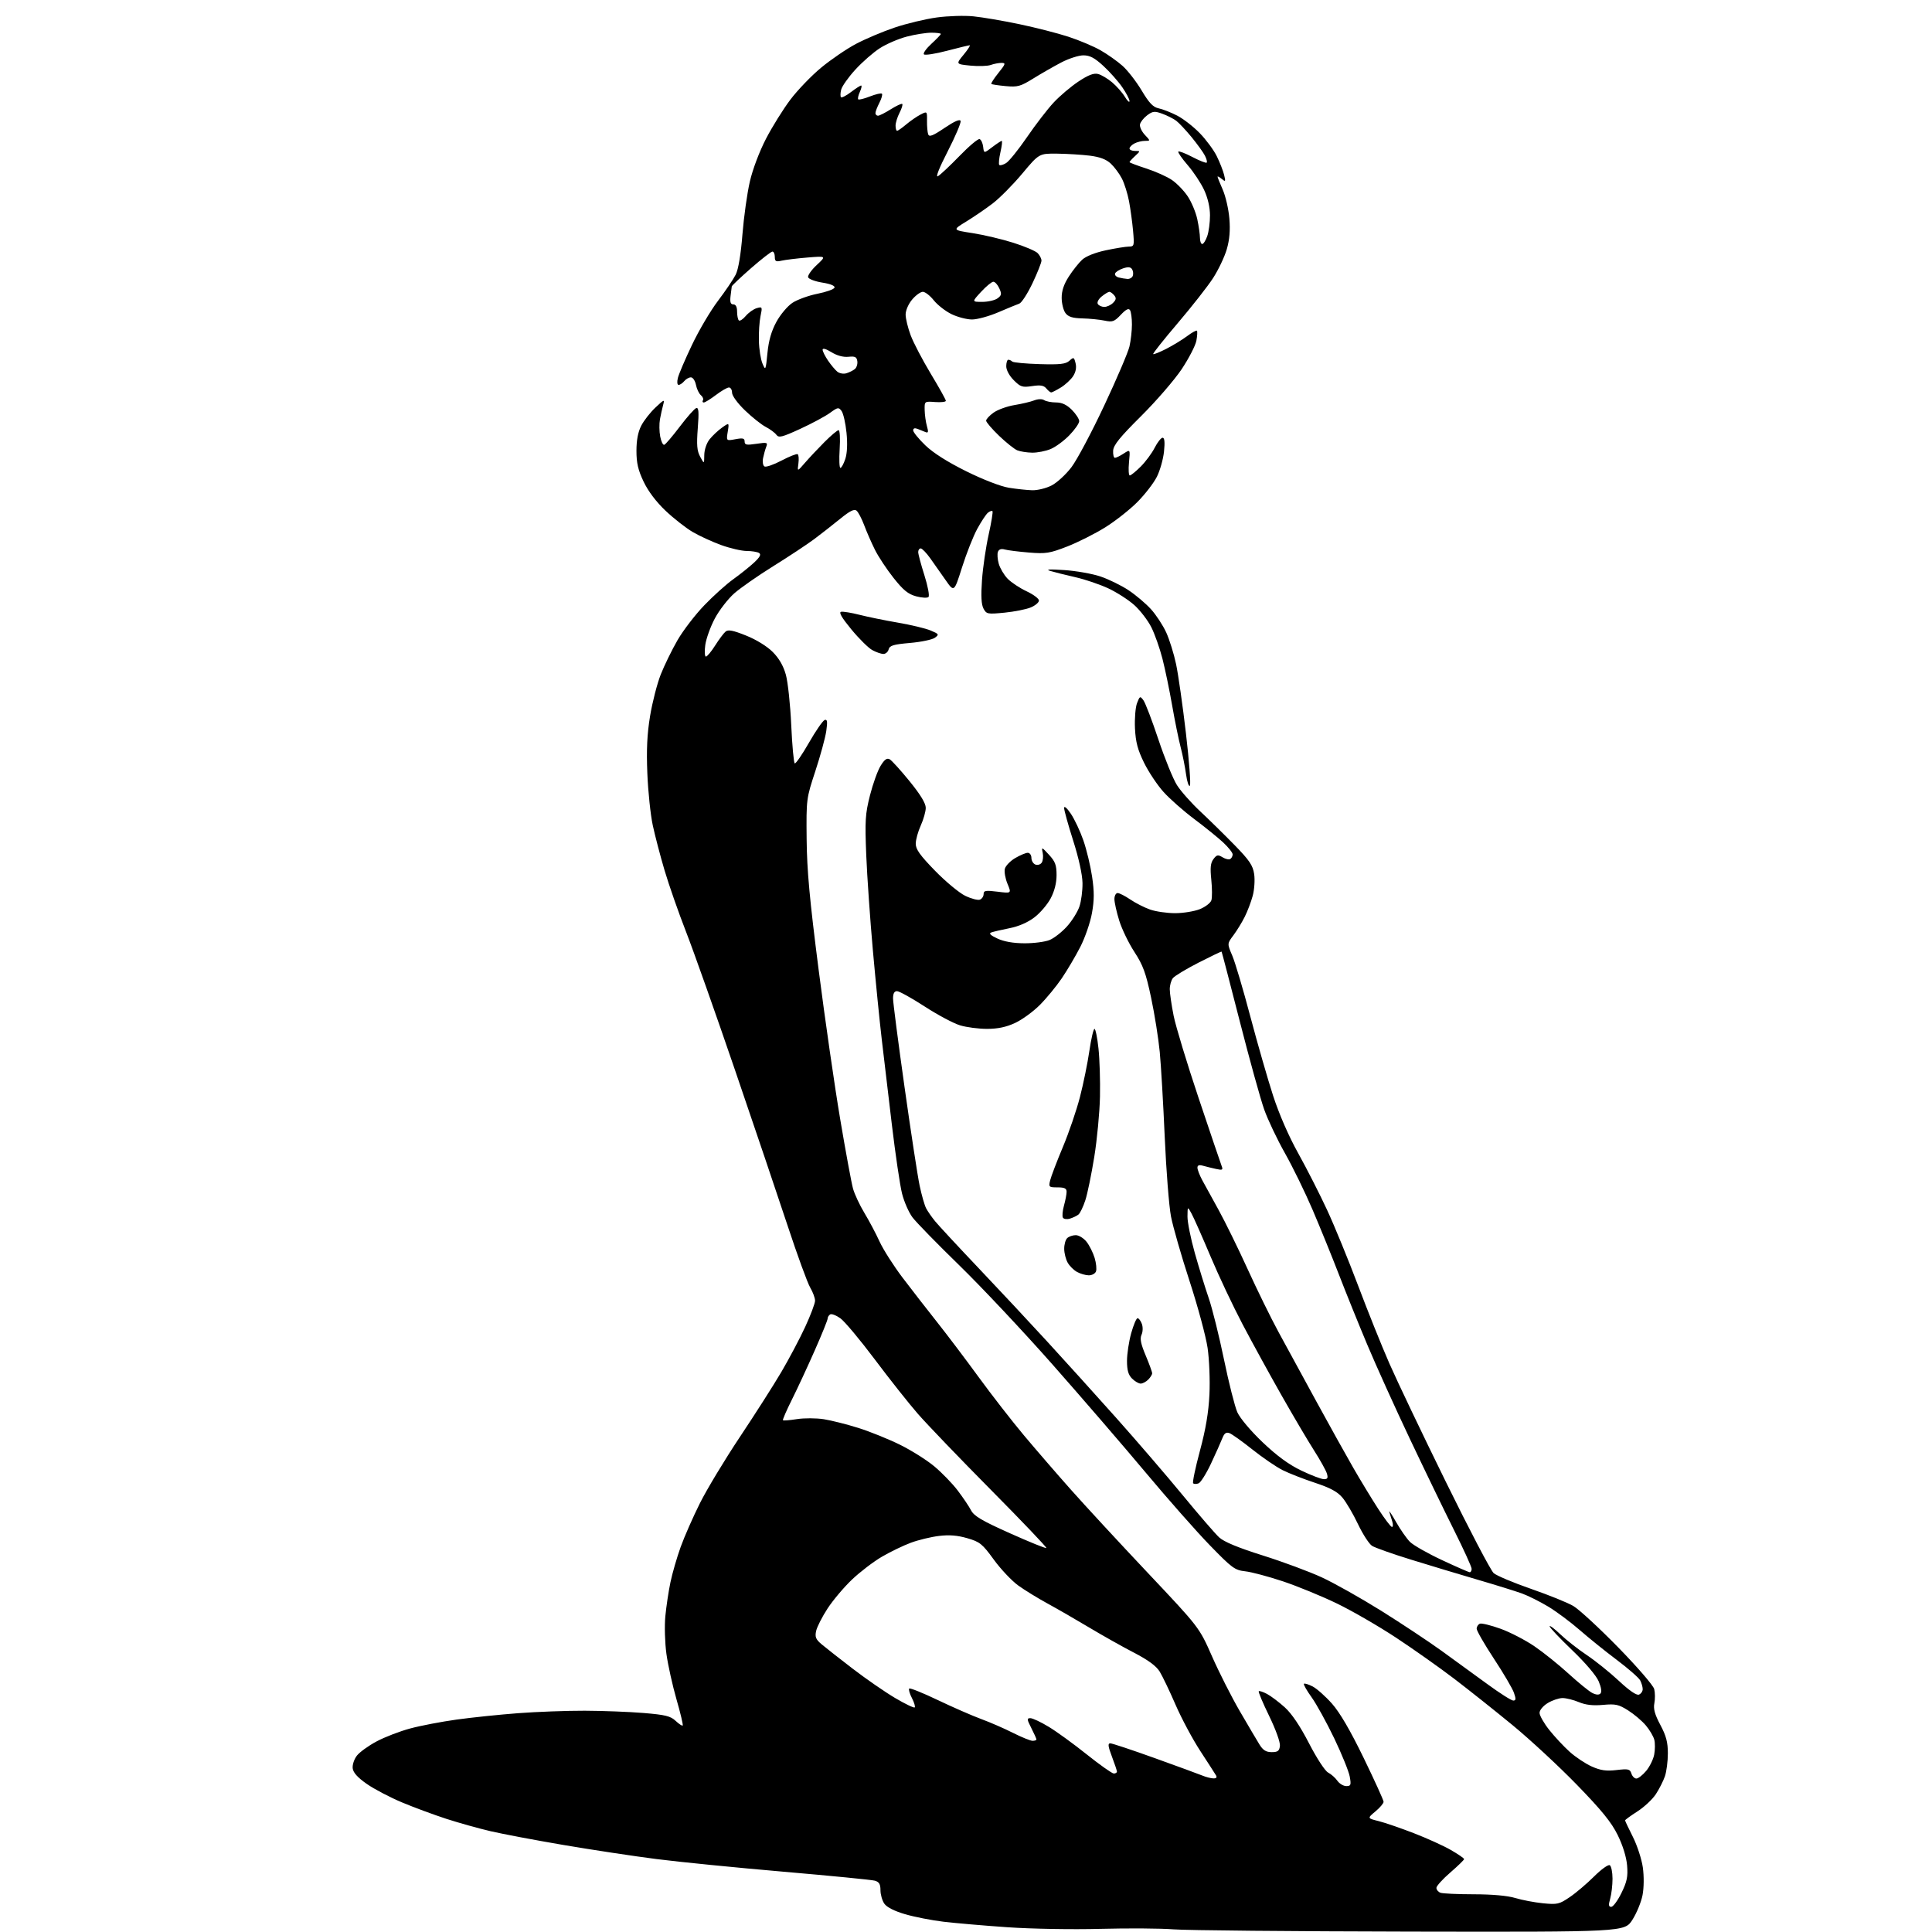 <?xml version="1.0" encoding="UTF-8" standalone="no"?>
<svg 
  version="1.1" 
  xmlns="http://www.w3.org/2000/svg" 
  xmlns:xlink="http://www.w3.org/1999/xlink" 
  xmlns:svg="http://www.w3.org/2000/svg"
  xmlns:rdf="http://www.w3.org/1999/02/22-rdf-syntax-ns#"
  xmlns:cc="http://creativecommons.org/ns#"
  xmlns:dc="http://purl.org/dc/elements/1.1/"
  viewBox="0 0 768 768"
  width="768"
  height="768"
>
<style>svg {background-color: white; }</style>"
<path stroke="none" fill="black" fill-rule="evenodd" d="M560.65,767.84C513.82,767.75 471.45,767.35 466.50,766.95C461.55,766.55 448.50,766.46 437.50,766.75C426.27,767.05 410.05,766.77 400.50,766.11C391.15,765.46 379.68,764.47 375.00,763.91C370.32,763.35 363.48,762.01 359.80,760.93C355.57,759.70 352.52,758.15 351.55,756.76C350.70,755.55 350.00,753.13 350.00,751.39C350.00,748.97 349.47,748.09 347.75,747.60C346.51,747.25 330.20,745.65 311.50,744.04C292.80,742.43 270.07,740.17 261.00,739.01C251.93,737.85 235.28,735.33 224.00,733.41C212.72,731.49 199.68,729.02 195.00,727.93C190.32,726.84 182.45,724.64 177.50,723.04C172.55,721.43 164.59,718.49 159.82,716.49C155.04,714.49 148.74,711.19 145.82,709.15C142.14,706.58 140.41,704.66 140.20,702.92C140.04,701.52 140.79,699.27 141.89,697.87C142.98,696.48 146.50,693.94 149.72,692.23C152.94,690.51 158.93,688.20 163.04,687.10C167.14,685.99 175.45,684.40 181.50,683.56C187.55,682.72 198.55,681.58 205.95,681.02C213.35,680.46 225.27,680.02 232.45,680.04C239.63,680.07 250.15,680.47 255.83,680.94C264.49,681.66 266.55,682.16 268.57,684.07C269.90,685.32 271.17,686.15 271.39,685.92C271.61,685.69 270.50,681.00 268.91,675.50C267.33,670.00 265.53,661.90 264.92,657.50C264.31,653.10 264.11,646.35 264.48,642.50C264.85,638.65 265.76,632.57 266.51,628.98C267.26,625.40 269.08,619.10 270.56,614.98C272.04,610.87 275.50,603.00 278.25,597.50C281.00,592.00 288.15,580.16 294.13,571.19C300.11,562.22 307.52,550.61 310.59,545.39C313.66,540.17 317.94,532.09 320.09,527.43C322.24,522.77 324.00,518.10 324.00,517.04C324.00,515.98 323.13,513.63 322.06,511.81C320.99,509.99 316.99,499.05 313.18,487.50C309.36,475.95 299.93,448.05 292.22,425.50C284.51,402.95 275.75,378.20 272.75,370.50C269.74,362.80 265.89,351.77 264.18,346.00C262.47,340.23 260.35,332.12 259.47,328.00C258.59,323.88 257.62,314.65 257.33,307.50C256.94,298.02 257.23,291.82 258.42,284.61C259.32,279.17 261.22,271.75 262.66,268.11C264.10,264.47 267.09,258.35 269.31,254.50C271.53,250.65 276.31,244.42 279.92,240.66C283.54,236.89 288.75,232.20 291.50,230.24C294.25,228.27 297.96,225.30 299.75,223.64C302.09,221.45 302.65,220.39 301.75,219.82C301.06,219.39 298.83,219.02 296.80,219.02C294.76,219.01 290.20,217.95 286.68,216.67C283.15,215.39 278.06,213.06 275.38,211.49C272.70,209.92 267.85,206.13 264.61,203.07C260.87,199.53 257.68,195.31 255.86,191.50C253.65,186.87 253.00,184.06 253.00,179.21C253.00,174.98 253.62,171.71 254.91,169.21C255.96,167.17 258.50,163.93 260.55,162.00C264.07,158.69 264.24,158.64 263.60,161.00C263.23,162.38 262.66,164.94 262.34,166.69C262.02,168.45 262.06,171.52 262.44,173.51C262.81,175.50 263.54,176.99 264.06,176.81C264.58,176.64 267.36,173.38 270.25,169.56C273.14,165.74 276.07,162.44 276.76,162.22C277.74,161.91 277.88,163.69 277.38,170.22C276.87,176.91 277.06,179.21 278.33,181.56C279.92,184.50 279.92,184.50 279.96,180.88C279.98,178.81 280.87,176.16 282.04,174.67C283.17,173.24 285.39,171.15 286.98,170.01C289.88,167.95 289.88,167.95 289.29,171.61C288.69,175.28 288.69,175.28 292.35,174.59C295.32,174.04 296.00,174.21 296.00,175.52C296.00,176.86 296.76,177.01 300.66,176.42C304.95,175.78 305.26,175.87 304.59,177.61C304.19,178.65 303.62,180.68 303.33,182.13C303.04,183.57 303.28,185.06 303.88,185.42C304.47,185.79 307.52,184.74 310.65,183.09C313.78,181.44 316.68,180.30 317.08,180.55C317.49,180.80 317.62,182.47 317.38,184.25C316.93,187.50 316.93,187.50 319.96,184.00C321.62,182.07 325.11,178.36 327.71,175.75C330.31,173.14 332.85,171.00 333.35,171.00C333.86,171.00 334.05,174.31 333.78,178.50C333.52,182.62 333.65,186.00 334.07,186.00C334.50,186.00 335.37,184.40 336.02,182.44C336.77,180.16 336.94,176.43 336.50,172.01C336.12,168.22 335.24,164.35 334.55,163.40C333.38,161.80 333.06,161.85 329.90,164.15C328.03,165.51 322.72,168.36 318.11,170.48C310.83,173.82 309.57,174.13 308.61,172.82C308.00,171.99 306.10,170.59 304.39,169.70C302.69,168.82 298.97,165.87 296.14,163.14C293.17,160.28 291.00,157.30 291.00,156.09C291.00,154.94 290.44,154.01 289.75,154.03C289.06,154.04 286.73,155.39 284.57,157.03C282.41,158.66 280.25,160.00 279.76,160.00C279.28,160.00 279.13,159.60 279.43,159.11C279.73,158.63 279.36,157.72 278.61,157.09C277.86,156.47 276.97,154.62 276.65,152.98C276.32,151.34 275.42,150.00 274.65,150.00C273.88,150.00 272.68,150.67 272.00,151.50C271.32,152.32 270.31,153.00 269.77,153.00C269.20,153.00 269.07,151.84 269.46,150.25C269.82,148.74 272.35,142.82 275.08,137.10C277.80,131.37 282.44,123.50 285.40,119.60C288.36,115.69 291.53,111.01 292.45,109.18C293.51,107.07 294.49,101.23 295.13,93.18C295.69,86.21 297.01,76.74 298.08,72.15C299.20,67.29 301.89,60.18 304.50,55.15C306.97,50.39 311.32,43.41 314.16,39.64C317.00,35.87 322.51,30.13 326.41,26.90C330.31,23.67 336.56,19.41 340.30,17.43C344.04,15.46 350.93,12.54 355.63,10.96C360.32,9.37 367.83,7.57 372.33,6.95C376.82,6.33 383.43,6.13 387.00,6.50C390.57,6.86 398.77,8.26 405.21,9.61C411.65,10.96 420.42,13.20 424.71,14.60C428.99,16.00 434.75,18.43 437.51,20.01C440.26,21.58 444.19,24.36 446.24,26.19C448.28,28.01 451.70,32.42 453.83,35.98C456.81,40.98 458.36,42.60 460.60,43.07C462.19,43.40 465.49,44.69 467.92,45.94C470.35,47.19 474.40,50.33 476.92,52.93C479.44,55.52 482.48,59.64 483.68,62.07C484.88,64.51 486.19,67.85 486.60,69.50C487.26,72.22 487.17,72.37 485.67,71.13C484.75,70.37 484.00,69.98 484.00,70.25C484.00,70.52 484.93,72.84 486.06,75.40C487.19,77.97 488.38,83.11 488.69,86.83C489.09,91.55 488.77,95.27 487.66,99.10C486.78,102.12 484.33,107.27 482.21,110.55C480.09,113.82 473.78,121.87 468.19,128.43C462.60,134.99 458.20,140.53 458.41,140.75C458.63,140.96 460.98,140.01 463.65,138.65C466.32,137.28 470.04,135.00 471.93,133.59C473.81,132.18 475.56,131.22 475.80,131.47C476.04,131.71 475.94,133.49 475.58,135.43C475.22,137.37 472.59,142.45 469.75,146.73C466.90,151.00 459.64,159.40 453.62,165.39C445.17,173.78 442.62,176.93 442.49,179.14C442.40,180.71 442.72,182.00 443.20,182.00C443.68,182.00 445.25,181.23 446.68,180.29C449.30,178.58 449.30,178.58 448.79,183.79C448.52,186.65 448.66,189.00 449.11,189.00C449.56,189.00 451.52,187.41 453.46,185.47C455.40,183.53 457.90,180.16 459.01,177.97C460.13,175.79 461.54,174.00 462.16,174.00C462.92,174.00 463.10,175.77 462.71,179.49C462.40,182.52 461.13,187.02 459.89,189.50C458.65,191.98 455.17,196.50 452.16,199.53C449.15,202.57 443.38,207.12 439.33,209.64C435.28,212.16 428.49,215.58 424.24,217.24C417.25,219.95 415.77,220.19 409.00,219.64C404.88,219.30 400.55,218.76 399.39,218.43C398.00,218.04 397.07,218.36 396.69,219.36C396.37,220.20 396.52,222.34 397.03,224.12C397.54,225.90 399.11,228.55 400.52,230.02C401.93,231.49 405.32,233.74 408.04,235.02C410.77,236.30 413.00,237.96 413.00,238.72C413.00,239.48 411.53,240.72 409.73,241.47C407.93,242.22 403.25,243.15 399.33,243.54C392.55,244.20 392.14,244.12 390.96,241.93C390.09,240.30 389.91,236.94 390.36,230.56C390.71,225.58 391.90,217.48 392.99,212.58C394.09,207.67 394.78,203.44 394.52,203.18C394.26,202.93 393.44,203.22 392.69,203.84C391.95,204.46 390.05,207.34 388.47,210.23C386.89,213.13 384.18,219.99 382.44,225.48C379.28,235.46 379.28,235.46 375.89,230.59C374.03,227.91 371.26,223.98 369.74,221.86C368.23,219.74 366.54,218.00 365.99,218.00C365.45,218.00 365.00,218.66 365.00,219.46C365.00,220.27 366.11,224.42 367.47,228.69C368.82,232.97 369.56,236.84 369.09,237.31C368.63,237.77 366.43,237.65 364.20,237.05C361.01,236.19 359.08,234.63 355.20,229.73C352.48,226.30 349.14,221.25 347.78,218.50C346.41,215.75 344.49,211.37 343.52,208.76C342.54,206.16 341.18,203.56 340.49,202.99C339.57,202.23 337.83,203.10 333.99,206.23C331.11,208.58 326.44,212.22 323.63,214.33C320.81,216.43 313.53,221.24 307.47,225.01C301.40,228.78 294.39,233.67 291.89,235.86C289.40,238.06 285.92,242.55 284.17,245.83C282.42,249.11 280.71,253.87 280.36,256.40C280.01,258.93 280.13,261.00 280.61,261.00C281.10,261.00 282.75,259.02 284.28,256.60C285.81,254.18 287.68,251.68 288.43,251.06C289.47,250.19 291.39,250.57 296.57,252.64C300.60,254.25 304.89,256.89 307.14,259.14C309.68,261.68 311.40,264.65 312.39,268.21C313.20,271.12 314.16,280.14 314.53,288.26C314.90,296.37 315.53,303.21 315.92,303.45C316.31,303.69 318.85,300.00 321.56,295.26C324.28,290.51 327.10,286.44 327.83,286.20C328.87,285.87 329.00,286.82 328.45,290.64C328.06,293.31 326.11,300.45 324.12,306.50C320.53,317.42 320.50,317.62 320.65,333.50C320.77,345.98 321.82,357.42 325.42,385.50C327.96,405.30 331.82,432.07 334.01,445.00C336.19,457.93 338.48,470.30 339.09,472.50C339.70,474.70 341.73,479.04 343.60,482.14C345.47,485.24 348.20,490.37 349.65,493.56C351.11,496.74 355.23,503.20 358.81,507.92C362.39,512.64 368.53,520.55 372.46,525.50C376.39,530.45 383.86,540.33 389.05,547.45C394.25,554.57 402.32,564.96 407.00,570.54C411.68,576.12 420.06,585.82 425.63,592.09C431.20,598.37 444.97,613.27 456.24,625.21C476.73,646.92 476.73,646.92 481.82,658.48C484.62,664.84 489.59,674.64 492.87,680.27C496.14,685.90 499.66,691.85 500.68,693.50C502.07,695.75 503.29,696.50 505.52,696.50C507.95,696.50 508.55,696.04 508.79,694.00C508.95,692.57 507.12,687.48 504.51,682.12C501.99,676.95 500.13,672.53 500.37,672.29C500.62,672.05 502.09,672.54 503.66,673.37C505.22,674.20 508.40,676.60 510.72,678.69C513.49,681.20 516.79,686.09 520.36,693.00C523.44,698.97 526.72,703.99 527.96,704.63C529.16,705.25 530.81,706.71 531.63,707.88C532.44,709.04 534.04,710.00 535.17,710.00C536.99,710.00 537.15,709.58 536.55,706.25C536.18,704.19 533.41,697.35 530.40,691.06C527.38,684.77 523.33,677.41 521.39,674.71C519.45,672.01 518.08,669.59 518.34,669.33C518.60,669.07 520.16,669.55 521.81,670.40C523.45,671.25 526.90,674.32 529.48,677.22C532.62,680.77 536.75,687.84 542.08,698.81C546.43,707.78 550.00,715.62 550.00,716.24C550.00,716.85 548.54,718.58 546.75,720.07C543.50,722.79 543.50,722.79 548.00,723.91C550.48,724.53 556.76,726.69 561.97,728.70C567.18,730.71 573.82,733.72 576.72,735.39C579.62,737.06 582.00,738.69 582.00,739.02C582.00,739.35 579.52,741.76 576.50,744.37C573.48,746.98 571.00,749.72 571.00,750.45C571.00,751.19 571.71,752.06 572.58,752.39C573.45,752.73 579.41,753.00 585.83,753.01C593.21,753.02 599.28,753.56 602.35,754.49C605.02,755.30 609.97,756.24 613.35,756.58C619.05,757.14 619.83,756.97 623.99,754.14C626.47,752.47 630.81,748.77 633.66,745.94C636.50,743.10 639.31,741.08 639.91,741.45C640.51,741.82 641.00,744.23 641.00,746.82C641.00,749.40 640.58,752.97 640.07,754.76C639.35,757.28 639.44,758.00 640.50,758.00C641.24,758.00 643.07,755.52 644.55,752.49C646.76,747.98 647.16,746.00 646.80,741.56C646.52,738.21 645.10,733.62 643.07,729.48C640.56,724.38 636.75,719.69 626.84,709.48C619.71,702.14 608.17,691.45 601.19,685.71C594.21,679.98 583.77,671.68 578.00,667.28C572.23,662.88 561.88,655.57 555.00,651.03C548.12,646.49 537.55,640.37 531.50,637.44C525.45,634.51 515.77,630.54 510.00,628.61C504.23,626.69 497.48,624.89 495.00,624.62C490.85,624.16 489.75,623.35 480.97,614.31C475.72,608.91 464.21,595.87 455.39,585.32C446.57,574.78 429.88,555.43 418.31,542.32C406.74,529.22 390.10,511.52 381.35,503.00C372.59,494.48 364.22,485.90 362.74,483.94C361.27,481.99 359.39,477.71 358.57,474.44C357.75,471.17 355.93,458.82 354.52,447.00C353.12,435.18 351.30,419.88 350.49,413.00C349.68,406.12 348.11,390.38 347.00,378.00C345.89,365.62 344.70,348.52 344.35,340.00C343.79,326.20 343.95,323.58 345.83,316.16C347.00,311.57 348.90,306.28 350.06,304.41C351.61,301.90 352.56,301.22 353.67,301.83C354.49,302.29 358.05,306.22 361.58,310.56C365.89,315.86 368.00,319.33 368.00,321.12C368.00,322.58 367.11,325.74 366.02,328.14C364.93,330.54 364.03,333.79 364.02,335.36C364.00,337.60 365.69,339.97 371.66,346.10C375.88,350.44 381.29,354.93 383.68,356.09C386.08,357.25 388.71,357.94 389.52,357.63C390.33,357.32 391.00,356.32 391.00,355.42C391.00,354.00 391.78,353.87 396.55,354.46C402.09,355.16 402.09,355.16 400.50,351.34C399.62,349.24 399.15,346.55 399.44,345.36C399.74,344.18 401.59,342.26 403.55,341.10C405.51,339.95 407.76,339.00 408.56,339.00C409.35,339.00 410.00,339.91 410.00,341.03C410.00,342.15 410.72,343.34 411.60,343.68C412.48,344.01 413.61,343.66 414.11,342.90C414.61,342.13 414.78,340.38 414.49,339.00C413.98,336.60 414.08,336.63 416.98,339.77C419.47,342.46 420.00,343.88 420.00,347.86C420.00,350.98 419.18,354.24 417.67,357.09C416.39,359.52 413.48,362.93 411.19,364.67C408.55,366.69 404.94,368.26 401.27,368.98C398.10,369.61 394.82,370.37 394.00,370.68C392.98,371.06 393.78,371.83 396.50,373.09C399.13,374.31 402.83,374.96 407.28,374.97C411.01,374.99 415.51,374.39 417.28,373.65C419.05,372.91 422.13,370.50 424.13,368.28C426.13,366.07 428.35,362.52 429.08,360.38C429.81,358.25 430.36,354.02 430.31,351.00C430.26,347.66 428.80,341.04 426.61,334.17C424.62,327.94 423.00,322.09 423.00,321.19C423.00,320.22 424.11,321.16 425.67,323.46C427.13,325.62 429.38,330.39 430.65,334.05C431.93,337.72 433.49,344.21 434.12,348.47C435.01,354.43 435.00,357.81 434.07,362.97C433.41,366.68 431.33,372.72 429.45,376.39C427.56,380.07 424.24,385.70 422.06,388.91C419.88,392.12 415.95,396.89 413.32,399.52C410.69,402.16 406.28,405.36 403.52,406.64C400.00,408.28 396.68,408.98 392.41,408.99C389.06,409.00 384.21,408.37 381.64,407.59C379.07,406.82 372.74,403.45 367.56,400.09C362.39,396.74 357.45,394.00 356.58,394.00C355.50,394.00 355.00,394.92 355.00,396.90C355.00,398.50 357.06,414.36 359.57,432.15C362.08,449.94 364.78,467.57 365.57,471.32C366.36,475.06 367.52,479.11 368.15,480.32C368.78,481.52 370.40,483.85 371.75,485.50C373.10,487.15 380.83,495.48 388.92,504.00C397.01,512.52 409.22,525.59 416.06,533.04C422.90,540.49 435.31,554.22 443.63,563.54C451.95,572.87 463.93,586.80 470.26,594.50C476.59,602.20 483.06,609.68 484.63,611.13C486.58,612.92 492.15,615.23 502.00,618.33C509.98,620.84 520.53,624.76 525.46,627.04C530.38,629.31 540.95,635.26 548.95,640.25C556.95,645.25 567.77,652.42 573.00,656.19C578.23,659.97 586.48,665.97 591.35,669.53C596.21,673.09 600.80,676.00 601.55,676.00C602.62,676.00 602.68,675.37 601.81,672.89C601.21,671.18 597.64,665.09 593.86,659.36C590.09,653.63 587.00,648.27 587.00,647.44C587.00,646.61 587.58,645.72 588.29,645.44C588.99,645.17 592.70,646.09 596.54,647.47C600.37,648.86 606.42,652.00 610.00,654.45C613.58,656.89 619.65,661.77 623.50,665.29C627.35,668.80 631.56,672.24 632.86,672.93C634.37,673.73 635.56,673.84 636.18,673.22C636.79,672.61 636.55,670.87 635.52,668.40C634.56,666.10 630.27,661.05 624.95,655.96C620.03,651.24 616.00,646.97 616.00,646.48C616.00,645.99 617.91,647.42 620.25,649.66C622.59,651.90 627.32,655.61 630.76,657.91C634.21,660.21 639.94,664.82 643.51,668.15C647.63,672.01 650.54,674.01 651.49,673.64C652.32,673.32 653.00,672.34 653.00,671.47C653.00,670.59 652.54,669.01 651.98,667.95C651.41,666.90 647.25,663.26 642.73,659.86C638.20,656.47 631.58,651.13 628.00,648.00C624.42,644.87 618.80,640.68 615.50,638.68C612.20,636.69 607.48,634.33 605.00,633.43C602.52,632.53 594.65,630.08 587.50,627.99C580.35,625.89 568.42,622.31 561.00,620.01C553.58,617.72 546.55,615.24 545.40,614.49C544.24,613.75 541.72,609.85 539.80,605.82C537.89,601.79 535.11,597.07 533.63,595.32C531.65,592.98 528.80,591.44 522.72,589.43C518.20,587.94 512.41,585.68 509.85,584.40C507.30,583.12 501.90,579.43 497.85,576.20C493.81,572.98 489.70,570.05 488.72,569.69C487.40,569.21 486.67,569.74 485.88,571.77C485.29,573.27 483.28,577.78 481.40,581.78C479.52,585.79 477.29,589.33 476.45,589.66C475.60,589.98 474.64,589.97 474.30,589.63C473.96,589.29 475.17,583.50 476.98,576.76C479.29,568.19 480.43,561.44 480.77,554.33C481.04,548.70 480.71,540.45 480.04,535.83C479.37,531.25 476.14,519.28 472.86,509.23C469.58,499.17 466.26,487.61 465.48,483.54C464.70,479.46 463.58,465.27 463.00,452.02C462.42,438.76 461.53,423.53 461.02,418.17C460.51,412.81 458.96,403.09 457.58,396.59C455.50,386.74 454.38,383.69 450.94,378.41C448.67,374.93 445.96,369.32 444.91,365.95C443.86,362.58 443.00,358.74 443.00,357.41C443.00,356.08 443.57,355.00 444.27,355.00C444.97,355.00 447.23,356.15 449.29,357.55C451.36,358.96 454.90,360.76 457.15,361.55C459.41,362.35 463.89,363.00 467.11,363.00C470.33,363.00 474.75,362.28 476.94,361.41C479.13,360.53 481.20,358.94 481.54,357.88C481.88,356.81 481.86,353.14 481.51,349.72C481.01,344.95 481.21,343.03 482.37,341.50C483.67,339.77 484.16,339.68 485.98,340.78C487.14,341.49 488.51,341.80 489.04,341.47C489.57,341.15 490.00,340.32 490.00,339.64C490.00,338.96 488.31,336.83 486.25,334.90C484.19,332.98 479.01,328.79 474.74,325.59C470.47,322.39 464.97,317.54 462.51,314.80C460.05,312.07 456.57,306.85 454.78,303.20C452.25,298.06 451.44,295.01 451.17,289.54C450.99,285.67 451.35,281.15 451.99,279.50C453.09,276.65 453.22,276.59 454.54,278.39C455.30,279.43 457.99,286.46 460.50,294.01C463.02,301.55 466.33,309.70 467.87,312.11C469.41,314.53 473.55,319.20 477.08,322.50C480.61,325.80 486.74,331.82 490.71,335.88C496.67,341.99 498.03,343.99 498.55,347.45C498.89,349.76 498.64,353.63 497.98,356.07C497.33,358.50 495.89,362.29 494.78,364.49C493.68,366.70 491.65,369.99 490.29,371.81C487.81,375.12 487.81,375.12 489.83,379.83C490.95,382.42 494.18,393.30 497.01,404.02C499.85,414.73 503.92,428.90 506.06,435.50C508.47,442.92 512.30,451.70 516.09,458.50C519.46,464.55 524.62,474.68 527.55,481.00C530.48,487.32 536.01,500.82 539.85,511.00C543.68,521.17 549.28,535.12 552.30,542.00C555.31,548.88 565.40,570.02 574.72,589.00C584.04,607.98 592.61,624.33 593.76,625.34C594.91,626.35 601.58,629.16 608.59,631.59C615.59,634.02 623.17,637.08 625.41,638.40C627.66,639.72 635.67,647.10 643.21,654.81C650.89,662.66 657.21,669.98 657.58,671.45C657.94,672.89 657.96,675.43 657.63,677.08C657.19,679.31 657.81,681.55 660.02,685.69C662.33,690.02 663.00,692.57 663.00,696.99C663.00,700.13 662.47,704.23 661.83,706.10C661.19,707.97 659.56,711.17 658.22,713.22C656.88,715.26 653.58,718.35 650.89,720.07C648.20,721.80 646.00,723.40 646.00,723.63C646.00,723.87 647.39,726.82 649.10,730.20C650.80,733.58 652.58,739.03 653.05,742.32C653.54,745.84 653.50,750.37 652.94,753.32C652.41,756.09 650.59,760.52 648.89,763.17C645.79,768.00 645.79,768.00 560.65,767.84zM482.31,706.94C483.49,706.98 483.86,706.56 483.39,705.75C482.98,705.06 480.18,700.71 477.15,696.07C474.12,691.43 469.69,683.16 467.31,677.68C464.94,672.20 462.08,666.25 460.98,664.46C459.60,662.23 456.36,659.86 450.73,656.94C446.20,654.60 438.23,650.11 433.00,646.98C427.77,643.85 420.35,639.57 416.50,637.47C412.65,635.38 407.38,632.14 404.79,630.28C402.20,628.41 397.82,623.78 395.05,619.97C390.47,613.68 389.53,612.92 384.51,611.46C380.58,610.32 377.35,610.06 373.25,610.56C370.09,610.94 365.05,612.16 362.06,613.27C359.07,614.38 353.89,616.88 350.56,618.83C347.23,620.77 341.89,624.85 338.69,627.89C335.50,630.93 331.13,636.10 328.98,639.39C326.84,642.67 324.79,646.69 324.43,648.31C323.90,650.75 324.28,651.67 326.64,653.66C328.21,654.98 333.77,659.35 339.00,663.36C344.23,667.37 351.78,672.59 355.78,674.96C359.79,677.33 363.31,679.02 363.61,678.73C363.90,678.43 363.41,676.75 362.50,675.00C361.59,673.25 361.11,671.55 361.43,671.23C361.75,670.91 366.85,672.96 372.76,675.79C378.67,678.61 386.43,682.01 390.01,683.33C393.60,684.65 399.32,687.14 402.73,688.87C406.15,690.59 409.63,692.00 410.47,692.00C411.31,692.00 412.00,691.76 412.00,691.46C412.00,691.16 411.09,689.14 409.98,686.96C408.19,683.45 408.14,683.00 409.60,683.00C410.50,683.00 413.81,684.56 416.95,686.47C420.10,688.38 426.91,693.33 432.08,697.47C437.26,701.61 442.06,704.99 442.75,705.00C443.44,705.00 444.00,704.66 444.00,704.25C444.00,703.84 443.10,701.14 442.00,698.25C440.46,694.19 440.31,693.00 441.35,693.00C442.08,693.00 450.07,695.65 459.09,698.90C468.12,702.14 476.62,705.26 478.00,705.83C479.38,706.41 481.31,706.90 482.31,706.94zM650.48,707.00C651.22,707.00 652.97,705.64 654.37,703.97C655.77,702.30 657.21,699.38 657.57,697.48C657.93,695.57 657.95,692.92 657.61,691.58C657.27,690.25 655.77,687.69 654.27,685.91C652.77,684.12 649.60,681.43 647.23,679.93C643.45,677.54 642.21,677.26 637.21,677.72C633.21,678.08 630.33,677.75 627.62,676.62C625.50,675.73 622.57,675.00 621.13,675.00C619.68,675.01 617.04,675.90 615.25,676.99C613.40,678.12 612.00,679.80 612.00,680.90C612.00,681.95 613.73,685.00 615.84,687.66C617.95,690.32 621.60,694.24 623.96,696.36C626.32,698.49 630.30,701.13 632.79,702.23C636.31,703.79 638.51,704.10 642.59,703.62C647.28,703.07 647.94,703.22 648.50,705.00C648.85,706.10 649.74,707.00 650.48,707.00zM584.25,624.99C584.66,624.99 585.00,624.38 585.00,623.63C585.00,622.87 581.88,616.01 578.06,608.38C574.24,600.74 566.32,584.38 560.46,572.01C554.60,559.64 546.97,542.77 543.50,534.51C540.03,526.25 534.94,513.65 532.18,506.50C529.42,499.35 524.73,487.82 521.76,480.88C518.79,473.94 513.84,463.81 510.77,458.38C507.70,452.95 503.98,445.12 502.52,441.00C501.06,436.88 496.70,421.12 492.83,406.00C488.96,390.88 485.71,378.40 485.60,378.29C485.49,378.17 481.38,380.14 476.45,382.66C471.53,385.18 466.94,387.95 466.25,388.81C465.56,389.68 465.00,391.67 465.00,393.23C465.00,394.80 465.70,399.55 466.54,403.79C467.39,408.03 471.86,422.75 476.47,436.50C481.08,450.25 485.19,462.36 485.59,463.41C486.25,465.09 485.99,465.24 483.42,464.68C481.81,464.33 479.49,463.76 478.25,463.41C476.68,462.96 476.00,463.19 476.00,464.17C476.00,464.94 476.84,467.13 477.86,469.04C478.88,470.94 481.84,476.32 484.43,481.00C487.01,485.68 492.20,496.25 495.96,504.50C499.72,512.75 505.24,524.00 508.23,529.50C511.22,535.00 517.97,547.38 523.22,557.00C528.47,566.62 535.11,578.55 537.96,583.50C540.81,588.45 545.25,595.76 547.82,599.74C550.39,603.72 552.87,606.98 553.32,606.99C553.77,606.99 553.82,605.99 553.43,604.75C553.04,603.51 552.52,601.83 552.27,601.00C552.03,600.17 553.23,601.98 554.95,605.00C556.67,608.02 559.15,611.58 560.47,612.91C561.78,614.23 567.50,617.49 573.18,620.14C578.86,622.80 583.84,624.98 584.25,624.99zM415.94,615.36C416.19,615.13 406.26,604.72 393.88,592.22C381.50,579.73 368.44,566.12 364.85,562.00C361.26,557.88 353.55,548.14 347.72,540.36C341.88,532.58 335.74,525.24 334.06,524.04C332.38,522.85 330.56,522.15 330.01,522.50C329.45,522.84 329.00,523.59 329.00,524.16C329.00,524.74 326.69,530.45 323.86,536.85C321.04,543.26 316.96,552.03 314.80,556.35C312.64,560.67 311.04,564.37 311.24,564.57C311.44,564.78 313.94,564.57 316.80,564.12C319.65,563.67 324.46,563.69 327.48,564.16C330.50,564.64 336.69,566.20 341.23,567.63C345.78,569.06 353.20,572.06 357.73,574.29C362.25,576.52 368.42,580.40 371.43,582.92C374.44,585.44 378.62,589.75 380.70,592.50C382.79,595.25 385.18,598.79 386.00,600.37C387.20,602.67 390.30,604.50 401.50,609.51C409.20,612.96 415.70,615.59 415.94,615.36zM526.29,588.00C527.74,588.00 527.99,587.52 527.46,585.75C527.09,584.51 524.77,580.35 522.31,576.50C519.85,572.65 514.01,562.75 509.33,554.50C504.65,546.25 497.74,533.65 493.98,526.50C490.21,519.35 484.47,507.20 481.23,499.50C477.98,491.80 474.60,484.15 473.70,482.50C472.08,479.50 472.08,479.50 472.04,483.58C472.02,485.82 473.33,492.34 474.95,498.08C476.57,503.81 479.06,511.88 480.48,516.00C481.90,520.12 484.63,531.10 486.55,540.39C488.46,549.68 490.86,559.13 491.86,561.39C492.93,563.77 497.16,568.79 501.91,573.32C507.62,578.75 512.30,582.18 517.28,584.57C521.22,586.46 525.27,588.00 526.29,588.00zM453.43,550.00C452.64,550.00 451.10,549.10 450.00,548.00C448.53,546.53 448.00,544.67 448.00,540.98C448.00,538.23 448.75,533.28 449.66,529.98C450.58,526.69 451.72,524.00 452.20,524.00C452.67,524.00 453.44,525.01 453.90,526.25C454.37,527.52 454.32,529.40 453.78,530.58C453.07,532.14 453.49,534.22 455.42,538.80C456.84,542.18 458.00,545.37 458.00,545.90C458.00,546.43 457.29,547.56 456.43,548.43C455.56,549.29 454.21,550.00 453.43,550.00zM432.78,506.96C431.53,506.95 429.42,506.33 428.11,505.60C426.80,504.88 425.12,503.20 424.40,501.89C423.67,500.58 423.05,498.13 423.04,496.45C423.02,494.77 423.54,492.86 424.20,492.20C424.86,491.54 426.40,491.00 427.63,491.00C428.85,491.00 430.79,492.19 431.93,493.64C433.07,495.08 434.51,497.98 435.14,500.06C435.76,502.14 436.00,504.56 435.67,505.42C435.33,506.29 434.04,506.98 432.78,506.96zM425.33,484.42C424.14,484.78 422.88,484.62 422.53,484.05C422.18,483.49 422.37,481.33 422.94,479.26C423.52,477.19 423.99,474.71 423.99,473.75C424.00,472.41 423.16,472.00 420.39,472.00C416.96,472.00 416.82,471.86 417.44,469.25C417.80,467.74 420.07,461.77 422.49,456.00C424.91,450.23 427.98,441.23 429.32,436.00C430.67,430.77 432.34,422.56 433.04,417.75C433.75,412.94 434.66,409.00 435.08,409.00C435.49,409.00 436.21,412.49 436.66,416.75C437.12,421.01 437.39,429.62 437.26,435.88C437.13,442.14 436.11,452.94 434.99,459.88C433.87,466.82 432.27,474.60 431.42,477.17C430.58,479.74 429.35,482.28 428.70,482.80C428.04,483.33 426.53,484.05 425.33,484.42zM472.99,312.34C472.56,312.81 471.88,310.78 471.48,307.84C471.08,304.90 470.11,300.02 469.32,297.00C468.53,293.98 467.02,286.55 465.96,280.50C464.91,274.45 463.17,266.06 462.09,261.85C461.01,257.64 459.01,251.98 457.64,249.28C456.27,246.58 453.26,242.66 450.95,240.57C448.64,238.49 443.99,235.49 440.62,233.91C437.25,232.33 431.35,230.33 427.50,229.45C423.65,228.58 419.15,227.46 417.50,226.96C415.44,226.33 417.15,226.22 423.00,226.61C427.68,226.91 434.18,228.06 437.45,229.16C440.72,230.26 445.75,232.72 448.62,234.63C451.50,236.54 455.52,239.94 457.54,242.18C459.57,244.42 462.29,248.57 463.58,251.39C464.87,254.21 466.64,259.89 467.51,264.01C468.38,268.13 470.15,280.50 471.43,291.50C472.72,302.50 473.42,311.88 472.99,312.34zM351.13,259.96C350.24,259.94 348.26,259.25 346.74,258.42C345.23,257.60 341.49,253.91 338.44,250.21C334.64,245.61 333.35,243.40 334.35,243.20C335.14,243.03 338.43,243.57 341.65,244.39C344.87,245.21 351.74,246.62 356.93,247.51C362.12,248.40 367.97,249.80 369.93,250.63C373.27,252.03 373.38,252.22 371.64,253.51C370.62,254.26 366.17,255.20 361.76,255.58C355.13,256.16 353.66,256.60 353.25,258.14C352.99,259.16 352.03,259.98 351.13,259.96zM410.29,194.88C412.37,194.95 415.85,194.10 418.01,192.99C420.17,191.89 423.74,188.60 425.94,185.69C428.15,182.77 434.01,171.74 438.97,161.16C443.94,150.59 448.44,140.04 448.98,137.72C449.51,135.40 449.96,131.47 449.96,129.00C449.97,126.53 449.62,123.95 449.20,123.29C448.65,122.43 447.58,122.97 445.53,125.14C442.96,127.86 442.24,128.12 439.07,127.45C437.11,127.04 433.15,126.64 430.27,126.57C426.34,126.47 424.67,125.95 423.55,124.47C422.73,123.39 422.05,120.68 422.03,118.45C422.01,115.65 422.89,113.01 424.86,109.95C426.43,107.50 428.83,104.48 430.19,103.23C431.70,101.85 435.38,100.39 439.58,99.50C443.39,98.69 447.51,98.03 448.73,98.02C450.87,98.00 450.94,97.72 450.41,91.75C450.10,88.31 449.38,83.03 448.81,80.00C448.24,76.97 446.96,72.92 445.98,71.00C445.00,69.08 443.01,66.40 441.57,65.05C439.73,63.33 437.24,62.39 433.22,61.88C430.08,61.49 424.25,61.13 420.29,61.08C413.07,61.00 413.07,61.00 406.37,69.00C402.69,73.41 397.38,78.76 394.59,80.89C391.79,83.03 387.04,86.27 384.04,88.10C378.59,91.43 378.59,91.43 386.61,92.67C391.02,93.35 398.29,95.07 402.77,96.49C407.25,97.90 411.61,99.75 412.46,100.60C413.31,101.45 414.00,102.80 414.00,103.60C414.00,104.40 412.39,108.45 410.43,112.59C408.46,116.73 406.10,120.38 405.18,120.70C404.25,121.02 400.50,122.57 396.83,124.14C393.17,125.71 388.47,127.00 386.40,127.00C384.33,127.00 380.67,126.05 378.27,124.89C375.87,123.73 372.69,121.25 371.20,119.39C369.72,117.52 367.75,116.00 366.84,116.00C365.93,116.00 364.01,117.38 362.59,119.08C361.11,120.83 360.00,123.39 360.00,125.04C360.00,126.63 360.90,130.33 362.00,133.27C363.10,136.21 366.70,143.09 369.99,148.56C373.29,154.03 375.99,158.87 375.99,159.32C376.00,159.77 374.09,159.99 371.75,159.82C367.50,159.50 367.50,159.50 367.57,163.00C367.61,164.93 368.01,167.81 368.47,169.41C369.13,171.73 369.01,172.21 367.90,171.76C367.13,171.45 365.71,170.88 364.75,170.49C363.62,170.04 363.00,170.25 363.00,171.08C363.00,171.79 365.17,174.46 367.83,177.02C370.95,180.03 376.67,183.66 384.08,187.33C390.77,190.65 397.77,193.35 401.00,193.88C404.02,194.37 408.21,194.82 410.29,194.88zM410.28,179.94C408.20,179.90 405.56,179.49 404.40,179.02C403.25,178.56 399.98,175.95 397.15,173.24C394.32,170.52 392.00,167.81 392.00,167.22C392.00,166.62 393.34,165.18 394.97,164.02C396.61,162.86 400.32,161.51 403.22,161.03C406.12,160.56 409.66,159.72 411.08,159.17C412.63,158.57 414.23,158.53 415.08,159.07C415.86,159.57 418.00,159.98 419.83,159.98C422.16,160.00 424.03,160.88 426.08,162.92C427.68,164.53 429.00,166.56 429.00,167.42C429.00,168.29 427.25,170.80 425.11,173.00C422.98,175.21 419.62,177.68 417.65,178.50C415.68,179.33 412.36,179.97 410.28,179.94zM417.87,156.00C417.53,156.00 416.65,155.29 415.93,154.42C414.92,153.20 413.60,152.98 410.29,153.48C406.40,154.06 405.67,153.83 402.99,151.14C401.22,149.37 400.00,147.10 400.00,145.58C400.00,144.16 400.38,143.00 400.83,143.00C401.29,143.00 401.99,143.32 402.39,143.72C402.78,144.12 407.65,144.57 413.21,144.74C421.43,144.98 423.64,144.73 425.11,143.40C426.79,141.88 426.95,141.94 427.56,144.40C427.99,146.10 427.64,147.90 426.56,149.56C425.64,150.95 423.45,152.97 421.70,154.04C419.94,155.12 418.22,155.99 417.87,156.00zM336.45,148.38C337.58,148.04 339.08,147.29 339.80,146.72C340.51,146.14 340.96,144.74 340.80,143.59C340.55,141.88 339.91,141.56 337.24,141.83C335.18,142.03 332.70,141.36 330.49,139.99C328.37,138.68 327.00,138.30 327.00,139.01C327.00,139.66 327.97,141.61 329.16,143.35C330.34,145.08 332.00,147.06 332.85,147.75C333.70,148.44 335.32,148.73 336.45,148.38zM305.07,140.34C305.56,135.36 306.65,131.58 308.63,127.95C310.19,125.07 313.05,121.67 314.99,120.39C316.92,119.11 321.39,117.49 324.92,116.78C328.46,116.08 331.52,114.98 331.73,114.34C331.97,113.61 330.13,112.85 326.89,112.34C324.02,111.88 321.47,110.92 321.24,110.22C321.01,109.52 322.54,107.32 324.66,105.35C328.50,101.75 328.50,101.75 321.00,102.37C316.88,102.71 312.26,103.27 310.75,103.61C308.42,104.14 308.00,103.91 308.00,102.12C308.00,100.95 307.57,100.00 307.05,100.00C306.53,100.00 302.71,102.98 298.55,106.61C294.40,110.25 290.95,113.51 290.89,113.86C290.83,114.21 290.61,115.96 290.40,117.75C290.13,120.13 290.42,121.00 291.51,121.00C292.48,121.00 293.00,121.99 293.00,123.83C293.00,125.39 293.31,126.98 293.69,127.36C294.07,127.74 295.31,126.95 296.44,125.61C297.57,124.27 299.54,122.87 300.81,122.50C303.03,121.85 303.09,121.98 302.32,125.66C301.87,127.77 301.58,132.20 301.67,135.50C301.75,138.80 302.39,142.85 303.09,144.50C304.32,147.40 304.38,147.27 305.07,140.34zM438.99,122.00C440.02,122.00 441.58,121.28 442.46,120.39C443.70,119.15 443.81,118.47 442.91,117.39C442.28,116.63 441.41,116.00 440.99,116.00C440.57,116.00 439.20,116.83 437.95,117.84C436.67,118.88 435.99,120.18 436.40,120.84C436.79,121.48 437.96,122.00 438.99,122.00zM390.46,120.00C392.75,120.00 395.47,119.37 396.52,118.61C398.15,117.42 398.25,116.85 397.23,114.61C396.58,113.17 395.51,112.00 394.87,112.00C394.22,112.00 392.03,113.80 390.00,116.00C386.31,120.00 386.31,120.00 390.46,120.00zM448.14,110.88C449.05,110.95 450.02,110.40 450.30,109.66C450.58,108.92 450.46,107.74 450.02,107.04C449.45,106.11 448.46,106.01 446.43,106.69C444.89,107.20 443.46,108.12 443.26,108.73C443.05,109.34 443.70,110.04 444.69,110.30C445.69,110.56 447.24,110.82 448.14,110.88zM477.90,97.00C478.40,97.00 479.30,95.58 479.90,93.85C480.51,92.12 481.00,88.41 480.99,85.60C480.98,82.37 480.12,78.66 478.65,75.50C477.37,72.74 474.43,68.30 472.11,65.63C469.80,62.95 468.13,60.54 468.41,60.26C468.69,59.98 471.23,60.96 474.06,62.44C476.89,63.92 479.42,64.91 479.68,64.65C479.95,64.39 479.62,63.12 478.96,61.84C478.30,60.55 475.91,57.25 473.66,54.50C471.40,51.75 468.66,48.83 467.56,48.00C466.46,47.17 463.98,45.93 462.06,45.22C458.96,44.10 458.25,44.17 456.02,45.83C454.64,46.87 453.35,48.49 453.16,49.45C452.97,50.40 453.84,52.26 455.08,53.59C457.35,56.00 457.35,56.00 455.11,56.00C453.88,56.00 452.00,56.47 450.93,57.04C449.87,57.60 449.00,58.50 449.00,59.04C449.00,59.57 449.98,60.00 451.19,60.00C453.38,60.00 453.38,60.00 451.19,62.04C449.98,63.16 449.00,64.25 449.00,64.45C449.00,64.66 451.99,65.79 455.64,66.97C459.29,68.15 463.88,70.20 465.83,71.53C467.79,72.86 470.62,75.78 472.12,78.02C473.62,80.25 475.33,84.33 475.93,87.09C476.52,89.84 477.00,93.20 477.00,94.55C477.00,95.90 477.41,97.00 477.90,97.00zM372.84,70.05C373.75,69.54 377.60,65.93 381.39,62.03C385.17,58.12 388.77,55.09 389.39,55.29C390.00,55.49 390.64,56.86 390.82,58.33C391.13,61.00 391.13,61.00 394.41,58.50C396.21,57.13 397.92,56.00 398.21,56.00C398.49,56.00 398.26,58.02 397.69,60.50C397.13,62.97 396.92,65.25 397.23,65.57C397.55,65.88 398.77,65.54 399.95,64.82C401.13,64.09 404.87,59.45 408.26,54.50C411.65,49.55 416.41,43.37 418.83,40.77C421.26,38.16 425.69,34.41 428.68,32.42C432.60,29.82 434.78,28.98 436.48,29.41C437.78,29.73 440.29,31.22 442.06,32.71C443.83,34.20 446.12,36.78 447.14,38.46C448.16,40.13 448.99,40.91 449.00,40.18C449.00,39.45 447.70,36.97 446.11,34.66C444.52,32.35 441.15,28.55 438.63,26.23C435.12,23.00 433.25,22.00 430.66,22.00C428.80,22.00 424.86,23.27 421.89,24.82C418.93,26.37 413.93,29.23 410.80,31.17C405.67,34.35 404.55,34.67 399.80,34.23C396.88,33.96 394.31,33.58 394.08,33.37C393.85,33.17 395.11,31.20 396.88,29.00C399.75,25.43 399.88,25.00 398.11,25.00C397.02,25.00 395.09,25.37 393.82,25.83C392.54,26.28 388.90,26.40 385.72,26.08C379.95,25.50 379.95,25.50 383.05,21.75C384.75,19.69 385.84,18.00 385.46,18.00C385.09,18.00 381.02,18.99 376.42,20.19C371.82,21.40 367.71,22.04 367.28,21.61C366.85,21.19 368.19,19.30 370.25,17.41C372.31,15.52 374.00,13.75 374.00,13.49C374.00,13.22 372.29,13.00 370.21,13.00C368.13,13.00 363.74,13.70 360.47,14.55C357.20,15.40 352.38,17.47 349.77,19.15C347.16,20.82 342.77,24.66 340.01,27.68C337.25,30.70 334.72,34.27 334.38,35.63C334.04,36.98 334.01,38.34 334.31,38.65C334.62,38.95 336.40,38.03 338.28,36.60C340.15,35.17 341.97,34.00 342.32,34.00C342.67,34.00 342.44,35.13 341.82,36.50C341.19,37.88 340.89,39.23 341.16,39.49C341.43,39.76 343.53,39.24 345.83,38.33C348.14,37.43 350.27,36.94 350.58,37.25C350.89,37.56 350.44,39.18 349.57,40.86C348.71,42.53 348.00,44.37 348.00,44.95C348.00,45.53 348.46,46.00 349.02,46.00C349.58,46.00 351.87,44.84 354.11,43.43C356.36,42.01 358.40,41.07 358.67,41.33C358.93,41.60 358.44,43.18 357.57,44.86C356.71,46.53 356.00,48.82 356.00,49.95C356.00,51.08 356.27,52.00 356.61,52.00C356.94,52.00 358.57,50.86 360.23,49.46C361.88,48.07 364.43,46.31 365.90,45.55C368.55,44.18 368.55,44.18 368.50,48.05C368.47,50.18 368.68,52.59 368.97,53.40C369.38,54.55 370.81,54.00 375.47,50.86C379.46,48.17 381.58,47.25 381.86,48.09C382.09,48.78 379.78,54.21 376.73,60.16C373.30,66.84 371.81,70.62 372.84,70.05z" />

</svg>